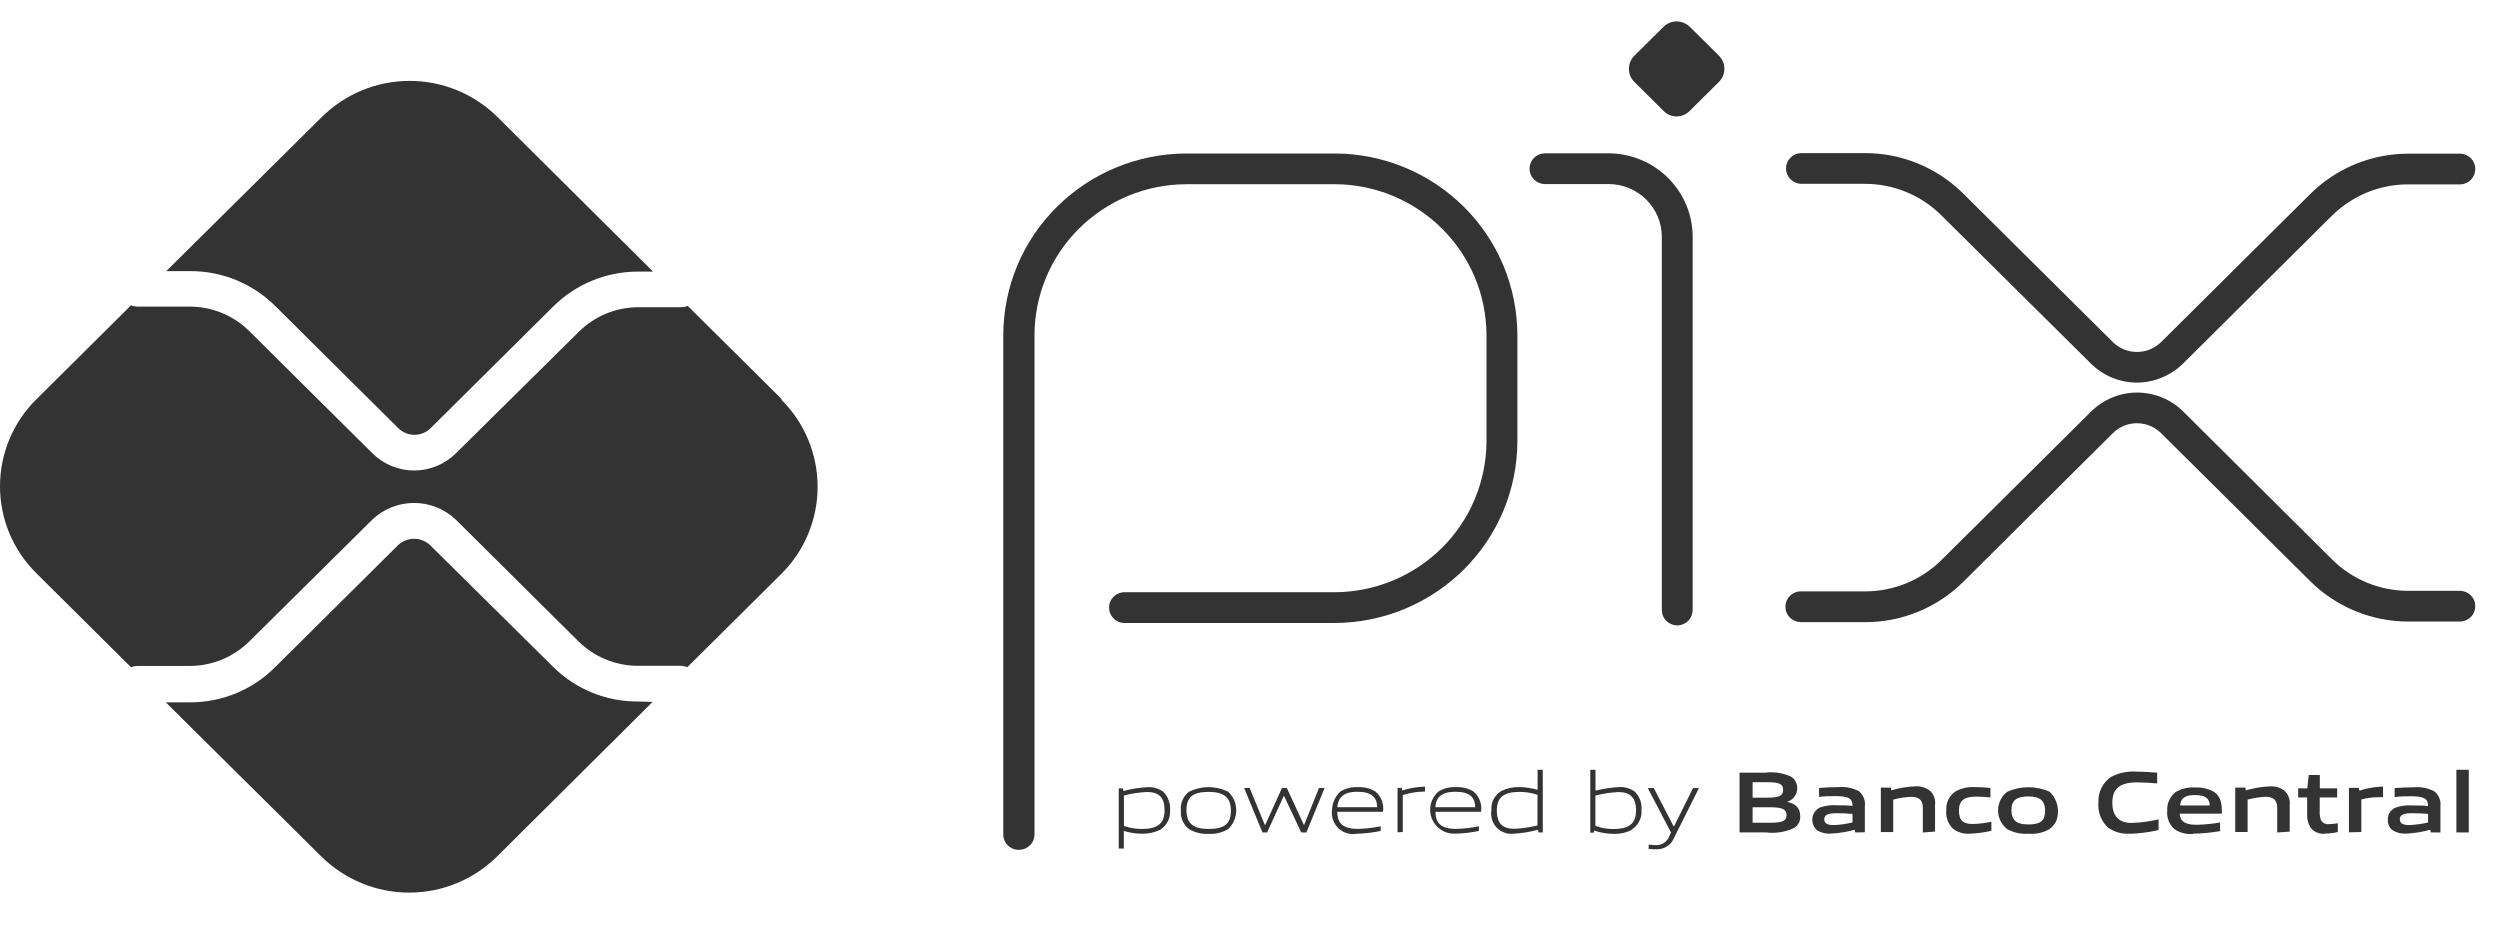 <svg width="45" height="17" viewBox="0 0 45 17" fill="none" xmlns="http://www.w3.org/2000/svg">
    <path d="M18.341 15.298C18.304 15.298 18.267 15.291 18.233 15.277C18.198 15.263 18.167 15.243 18.141 15.217C18.114 15.191 18.093 15.159 18.079 15.125C18.065 15.091 18.058 15.054 18.059 15.017V6.032C18.06 5.602 18.146 5.177 18.311 4.78C18.477 4.384 18.72 4.024 19.026 3.722C19.646 3.108 20.482 2.764 21.355 2.763H24.027C24.898 2.765 25.733 3.11 26.351 3.724C26.655 4.026 26.897 4.386 27.062 4.782C27.227 5.178 27.312 5.603 27.313 6.033V7.944C27.312 8.374 27.226 8.799 27.06 9.196C26.894 9.592 26.651 9.952 26.346 10.255C25.726 10.868 24.889 11.213 24.017 11.214H20.241C20.204 11.214 20.168 11.207 20.135 11.193C20.101 11.179 20.07 11.159 20.045 11.133C20.019 11.107 19.998 11.076 19.984 11.043C19.956 10.975 19.956 10.899 19.984 10.831C19.998 10.797 20.019 10.767 20.045 10.741C20.07 10.715 20.101 10.694 20.135 10.681C20.168 10.667 20.204 10.66 20.241 10.66H24.021C24.746 10.659 25.442 10.371 25.957 9.86C26.21 9.608 26.411 9.309 26.548 8.979C26.685 8.649 26.756 8.296 26.757 7.939V6.032C26.756 5.675 26.685 5.323 26.548 4.994C26.41 4.665 26.21 4.367 25.957 4.116C25.444 3.606 24.752 3.318 24.029 3.316H21.356C20.63 3.317 19.935 3.605 19.421 4.116C19.168 4.367 18.966 4.666 18.829 4.996C18.692 5.325 18.621 5.679 18.621 6.036V15.021C18.62 15.057 18.613 15.093 18.6 15.127C18.578 15.178 18.541 15.221 18.495 15.251C18.449 15.281 18.395 15.297 18.34 15.297L18.341 15.298Z" fill="#333333"/>
    <path d="M30.195 11.258C30.158 11.258 30.122 11.251 30.087 11.237C30.053 11.223 30.022 11.203 29.995 11.177C29.969 11.151 29.948 11.12 29.934 11.085C29.92 11.051 29.913 11.014 29.913 10.977V4.265C29.913 4.14 29.888 4.016 29.84 3.9C29.792 3.785 29.721 3.68 29.632 3.592C29.452 3.413 29.208 3.313 28.954 3.313H27.795C27.724 3.309 27.657 3.278 27.608 3.227C27.559 3.176 27.531 3.107 27.531 3.036C27.531 2.965 27.559 2.897 27.608 2.846C27.657 2.794 27.724 2.764 27.795 2.76H28.954C29.355 2.761 29.739 2.919 30.023 3.201C30.164 3.34 30.275 3.505 30.352 3.687C30.428 3.869 30.468 4.064 30.468 4.262V10.978C30.468 11.014 30.461 11.05 30.447 11.084C30.434 11.118 30.414 11.148 30.388 11.174C30.363 11.2 30.332 11.22 30.298 11.235C30.266 11.249 30.231 11.257 30.195 11.258Z" fill="#333333"/>
    <path d="M29.943 1.996L29.418 1.474C29.387 1.443 29.362 1.407 29.345 1.366C29.312 1.285 29.312 1.194 29.345 1.112C29.362 1.072 29.387 1.035 29.418 1.004L29.943 0.483C29.974 0.452 30.011 0.428 30.051 0.411C30.133 0.377 30.225 0.377 30.307 0.411C30.348 0.428 30.386 0.452 30.417 0.483L30.942 1.004C31.004 1.066 31.039 1.151 31.039 1.239C31.039 1.327 31.004 1.411 30.942 1.473L30.416 1.995C30.385 2.027 30.348 2.052 30.308 2.069C30.267 2.086 30.223 2.095 30.179 2.095C30.135 2.095 30.092 2.087 30.051 2.07C30.011 2.053 29.974 2.028 29.943 1.996Z" fill="#333333"/>
    <path d="M38.468 6.887C38.157 6.887 37.86 6.765 37.639 6.547L34.944 3.876C34.763 3.695 34.547 3.552 34.31 3.455C34.073 3.358 33.82 3.308 33.563 3.309H32.413C32.342 3.305 32.275 3.274 32.225 3.223C32.176 3.172 32.148 3.103 32.148 3.032C32.148 2.961 32.176 2.893 32.225 2.842C32.275 2.79 32.342 2.76 32.413 2.756H33.563C33.893 2.755 34.22 2.818 34.524 2.944C34.829 3.069 35.106 3.253 35.34 3.486L38.031 6.157C38.088 6.213 38.156 6.258 38.23 6.289C38.381 6.351 38.549 6.351 38.7 6.289C38.774 6.258 38.842 6.213 38.9 6.157L41.581 3.496C41.814 3.263 42.091 3.079 42.396 2.954C42.701 2.829 43.027 2.765 43.356 2.766H44.291C44.363 2.77 44.43 2.8 44.48 2.852C44.528 2.903 44.555 2.972 44.555 3.042C44.555 3.113 44.528 3.181 44.48 3.233C44.43 3.284 44.363 3.315 44.291 3.319H43.356C43.1 3.317 42.845 3.367 42.607 3.464C42.37 3.561 42.154 3.705 41.971 3.886L39.297 6.542C39.188 6.65 39.059 6.736 38.916 6.795C38.774 6.855 38.622 6.886 38.468 6.887Z" fill="#333333"/>
    <path d="M33.569 11.198H32.417C32.38 11.198 32.344 11.191 32.309 11.177C32.275 11.163 32.244 11.143 32.218 11.117C32.166 11.065 32.137 10.995 32.137 10.921C32.137 10.848 32.166 10.778 32.218 10.726C32.244 10.7 32.275 10.679 32.309 10.665C32.344 10.651 32.38 10.644 32.417 10.645H33.569C34.086 10.646 34.583 10.442 34.95 10.077L37.641 7.407C37.861 7.189 38.159 7.066 38.469 7.066C38.78 7.066 39.078 7.189 39.298 7.407L41.975 10.068C42.157 10.249 42.372 10.392 42.609 10.489C42.846 10.586 43.1 10.636 43.356 10.635H44.291C44.363 10.639 44.43 10.669 44.48 10.721C44.528 10.772 44.555 10.84 44.555 10.911C44.555 10.982 44.528 11.05 44.48 11.102C44.43 11.153 44.363 11.184 44.291 11.188H43.356C43.027 11.189 42.7 11.125 42.396 10.999C42.091 10.874 41.814 10.69 41.581 10.458L38.9 7.797C38.842 7.74 38.774 7.695 38.7 7.665C38.587 7.619 38.464 7.607 38.345 7.63C38.226 7.654 38.117 7.711 38.031 7.797L35.343 10.469C34.873 10.937 34.236 11.2 33.572 11.199L33.569 11.198Z" fill="#333333"/>
    <path d="M11.48 12.627C11.196 12.628 10.915 12.573 10.652 12.465C10.39 12.357 10.153 12.199 9.952 11.999L7.743 9.814C7.665 9.74 7.562 9.698 7.454 9.698C7.346 9.698 7.242 9.74 7.164 9.814L4.947 12.014C4.747 12.214 4.509 12.372 4.247 12.48C3.985 12.588 3.703 12.643 3.419 12.642H2.984L5.784 15.417C6.206 15.833 6.774 16.067 7.366 16.067C7.958 16.067 8.526 15.833 8.947 15.417L11.747 12.634L11.48 12.627Z" fill="#333333"/>
    <path d="M3.424 4.88C3.708 4.879 3.989 4.934 4.252 5.042C4.514 5.149 4.753 5.308 4.954 5.508L7.17 7.708C7.247 7.784 7.352 7.827 7.46 7.827C7.569 7.827 7.673 7.784 7.75 7.708L9.958 5.517C10.365 5.113 10.915 4.887 11.488 4.889H11.755L8.955 2.107C8.534 1.69 7.966 1.456 7.374 1.456C6.781 1.456 6.213 1.69 5.792 2.107L2.992 4.881L3.424 4.88Z" fill="#333333"/>
    <path d="M14.071 7.185L12.379 5.506C12.341 5.521 12.3 5.529 12.259 5.53H11.488C11.087 5.531 10.703 5.69 10.419 5.972L8.205 8.161C8.005 8.358 7.736 8.469 7.455 8.469C7.174 8.469 6.905 8.358 6.705 8.161L4.488 5.961C4.204 5.679 3.819 5.52 3.419 5.519H2.472C2.433 5.518 2.394 5.511 2.358 5.496L0.658 7.184C0.45 7.389 0.284 7.633 0.171 7.902C0.058 8.172 0 8.461 0 8.753C0 9.045 0.058 9.334 0.171 9.604C0.284 9.873 0.45 10.117 0.658 10.322L2.358 12.01C2.394 11.996 2.433 11.988 2.472 11.987H3.419C3.819 11.986 4.203 11.827 4.488 11.545L6.703 9.352C6.905 9.16 7.174 9.053 7.453 9.053C7.732 9.053 8 9.16 8.203 9.352L10.411 11.543C10.695 11.825 11.079 11.983 11.48 11.985H12.251C12.292 11.986 12.333 11.994 12.371 12.01L14.063 10.331C14.27 10.126 14.435 9.881 14.547 9.612C14.659 9.343 14.717 9.054 14.717 8.762C14.717 8.47 14.659 8.181 14.547 7.912C14.435 7.643 14.27 7.398 14.063 7.193" fill="#333333"/>
    <path d="M20.645 14.256C20.505 14.262 20.366 14.283 20.231 14.319V14.867C20.334 14.903 20.444 14.922 20.554 14.921C20.831 14.921 20.962 14.828 20.962 14.586C20.962 14.344 20.854 14.256 20.645 14.256ZM20.137 15.273V14.191H20.214L20.222 14.238C20.363 14.2 20.508 14.177 20.654 14.169C20.754 14.162 20.854 14.191 20.936 14.25C20.981 14.293 21.015 14.346 21.036 14.404C21.058 14.462 21.066 14.524 21.061 14.586C21.066 14.655 21.052 14.724 21.02 14.786C20.989 14.848 20.941 14.9 20.882 14.936C20.782 14.985 20.672 15.009 20.561 15.007C20.448 15.007 20.336 14.99 20.229 14.957V15.275L20.137 15.273Z" fill="#333333"/>
    <path d="M21.756 14.254C21.479 14.254 21.356 14.342 21.356 14.582C21.356 14.822 21.478 14.921 21.756 14.921C22.034 14.921 22.156 14.833 22.156 14.594C22.156 14.355 22.032 14.254 21.756 14.254ZM22.111 14.921C22.004 14.986 21.88 15.017 21.756 15.009C21.631 15.017 21.506 14.986 21.399 14.921C21.349 14.882 21.31 14.83 21.285 14.772C21.259 14.714 21.25 14.651 21.256 14.588C21.25 14.525 21.259 14.461 21.284 14.403C21.309 14.345 21.348 14.293 21.398 14.254C21.508 14.198 21.631 14.169 21.755 14.169C21.878 14.169 22 14.198 22.11 14.254C22.155 14.297 22.191 14.349 22.216 14.406C22.253 14.492 22.262 14.588 22.243 14.68C22.224 14.772 22.178 14.856 22.11 14.921H22.111Z" fill="#333333"/>
    <path d="M23.422 14.984L23.113 14.327H23.108L22.808 14.984H22.724L22.395 14.184H22.494L22.767 14.849H22.774L23.075 14.184H23.163L23.47 14.849H23.474L23.742 14.184H23.843L23.515 14.984H23.422Z" fill="#333333"/>
    <path d="M24.428 14.252C24.172 14.252 24.086 14.365 24.071 14.529H24.79C24.782 14.348 24.69 14.252 24.433 14.252H24.428ZM24.433 15.006C24.373 15.018 24.311 15.016 24.252 15C24.193 14.983 24.139 14.953 24.094 14.911C24.049 14.869 24.015 14.817 23.995 14.759C23.974 14.701 23.968 14.64 23.976 14.579C23.98 14.454 24.034 14.335 24.125 14.249C24.218 14.191 24.327 14.163 24.436 14.169C24.548 14.162 24.66 14.189 24.756 14.246C24.809 14.29 24.849 14.347 24.873 14.411C24.897 14.475 24.904 14.544 24.894 14.612H24.071C24.071 14.775 24.128 14.92 24.438 14.92C24.577 14.917 24.716 14.901 24.852 14.874V14.957C24.714 14.986 24.573 15.003 24.431 15.007" fill="#333333"/>
    <path d="M25.156 14.982V14.182H25.23L25.238 14.229C25.368 14.187 25.502 14.164 25.638 14.16H25.65V14.248H25.628C25.5 14.251 25.373 14.272 25.25 14.311V14.976L25.156 14.982Z" fill="#333333"/>
    <path d="M26.191 14.252C25.935 14.252 25.847 14.365 25.836 14.529H26.555C26.547 14.348 26.455 14.252 26.198 14.252H26.191ZM26.198 15.006C26.108 15.011 26.019 14.988 25.943 14.94C25.867 14.892 25.808 14.821 25.774 14.738C25.74 14.654 25.733 14.562 25.754 14.475C25.775 14.387 25.823 14.308 25.89 14.249C25.984 14.191 26.093 14.163 26.202 14.169C26.314 14.162 26.425 14.189 26.521 14.246C26.574 14.29 26.614 14.347 26.638 14.411C26.662 14.475 26.67 14.544 26.659 14.612H25.839C25.839 14.775 25.896 14.92 26.206 14.92C26.345 14.917 26.484 14.901 26.62 14.874V14.957C26.481 14.986 26.34 15.002 26.197 15.006H26.198Z" fill="#333333"/>
    <path d="M27.675 14.307C27.571 14.271 27.462 14.254 27.352 14.254C27.075 14.254 26.943 14.347 26.943 14.588C26.943 14.829 27.051 14.918 27.26 14.918C27.399 14.912 27.538 14.892 27.674 14.857L27.675 14.307ZM27.693 14.984L27.685 14.936C27.543 14.974 27.399 14.998 27.253 15.006C27.196 15.014 27.139 15.008 27.086 14.989C27.032 14.971 26.983 14.94 26.943 14.9C26.903 14.859 26.874 14.81 26.857 14.755C26.84 14.701 26.835 14.644 26.845 14.588C26.839 14.52 26.852 14.45 26.884 14.388C26.915 14.327 26.963 14.276 27.022 14.239C27.122 14.189 27.233 14.165 27.346 14.167C27.458 14.169 27.569 14.186 27.677 14.217V13.856H27.77V14.984H27.693Z" fill="#333333"/>
    <path d="M29.133 14.257C28.992 14.264 28.853 14.285 28.717 14.32V14.866C28.821 14.904 28.93 14.923 29.041 14.922C29.318 14.922 29.449 14.829 29.449 14.587C29.449 14.359 29.341 14.257 29.133 14.257ZM29.372 14.939C29.272 14.989 29.161 15.013 29.049 15.01C28.928 15.009 28.808 14.989 28.694 14.95L28.689 14.988H28.625V13.856H28.719V14.232C28.858 14.197 28.999 14.176 29.142 14.167C29.243 14.161 29.342 14.189 29.424 14.248C29.468 14.292 29.503 14.344 29.524 14.402C29.545 14.461 29.552 14.523 29.547 14.584C29.552 14.653 29.538 14.722 29.506 14.784C29.475 14.845 29.427 14.897 29.369 14.933" fill="#333333"/>
    <path d="M29.676 15.293V15.204C29.722 15.204 29.765 15.213 29.794 15.213C29.848 15.217 29.903 15.203 29.948 15.174C29.995 15.145 30.03 15.101 30.048 15.049L30.078 14.986L29.66 14.185H29.768L30.123 14.87H30.135L30.475 14.185H30.581L30.136 15.075C30.11 15.143 30.062 15.2 30.001 15.238C29.939 15.276 29.867 15.293 29.795 15.287C29.757 15.287 29.718 15.285 29.68 15.28" fill="#333333"/>
    <path d="M31.861 14.531H31.547V14.809H31.858C32.072 14.809 32.158 14.785 32.158 14.669C32.158 14.553 32.047 14.531 31.861 14.531ZM31.805 14.08H31.547V14.358H31.802C32.013 14.358 32.096 14.333 32.096 14.215C32.096 14.097 31.994 14.08 31.803 14.08H31.805ZM32.285 14.908C32.129 14.979 31.956 15.005 31.785 14.983H31.312V13.908H31.773C31.931 13.888 32.09 13.912 32.234 13.977C32.271 13.999 32.301 14.03 32.321 14.068C32.338 14.101 32.348 14.137 32.35 14.174C32.352 14.211 32.346 14.248 32.332 14.283C32.318 14.317 32.297 14.348 32.27 14.374C32.242 14.399 32.21 14.418 32.175 14.429V14.435C32.312 14.466 32.404 14.535 32.404 14.69C32.407 14.734 32.398 14.778 32.377 14.816C32.356 14.855 32.324 14.887 32.285 14.908H32.285Z" fill="#333333"/>
    <path d="M33.345 14.65C33.251 14.642 33.157 14.638 33.056 14.638C32.894 14.638 32.837 14.671 32.837 14.745C32.837 14.819 32.884 14.851 33.009 14.851C33.123 14.847 33.235 14.831 33.345 14.804V14.65ZM33.392 14.983L33.385 14.935C33.244 14.975 33.098 14.998 32.951 15.005C32.867 15.01 32.782 14.99 32.709 14.947C32.678 14.92 32.654 14.886 32.639 14.847C32.624 14.809 32.618 14.768 32.623 14.728C32.627 14.688 32.641 14.649 32.664 14.616C32.688 14.582 32.719 14.555 32.755 14.537C32.851 14.502 32.954 14.488 33.055 14.495C33.139 14.495 33.255 14.495 33.345 14.506V14.494C33.345 14.37 33.263 14.33 33.037 14.33C32.948 14.33 32.845 14.33 32.743 14.344V14.183C32.855 14.174 32.982 14.168 33.087 14.168C33.216 14.156 33.345 14.182 33.459 14.241C33.499 14.273 33.53 14.315 33.549 14.363C33.568 14.41 33.574 14.462 33.567 14.513V14.982L33.392 14.983Z" fill="#333333"/>
    <path d="M34.611 14.985V14.543C34.611 14.399 34.538 14.343 34.404 14.343C34.294 14.347 34.185 14.364 34.078 14.393V14.977H33.855V14.177H34.035L34.042 14.226C34.181 14.185 34.324 14.161 34.468 14.154C34.567 14.146 34.664 14.175 34.742 14.235C34.775 14.267 34.8 14.306 34.816 14.349C34.831 14.391 34.837 14.437 34.831 14.483V14.968L34.611 14.985Z" fill="#333333"/>
    <path d="M35.46 15.006C35.354 15.015 35.247 14.986 35.16 14.922C35.114 14.88 35.079 14.828 35.057 14.769C35.035 14.711 35.027 14.648 35.033 14.586C35.029 14.521 35.041 14.455 35.07 14.395C35.099 14.336 35.142 14.285 35.196 14.247C35.303 14.188 35.425 14.16 35.546 14.168C35.636 14.168 35.729 14.174 35.828 14.183V14.353C35.747 14.346 35.649 14.339 35.573 14.339C35.361 14.339 35.261 14.405 35.261 14.587C35.261 14.769 35.336 14.832 35.509 14.832C35.622 14.829 35.735 14.815 35.845 14.791V14.954C35.719 14.984 35.59 15.001 35.46 15.006Z" fill="#333333"/>
    <path d="M36.512 14.336C36.3 14.336 36.206 14.402 36.206 14.583C36.206 14.764 36.296 14.84 36.512 14.84C36.728 14.84 36.812 14.775 36.812 14.595C36.812 14.415 36.725 14.336 36.512 14.336ZM36.895 14.923C36.779 14.989 36.645 15.018 36.512 15.007C36.379 15.017 36.245 14.988 36.128 14.923C36.077 14.883 36.036 14.832 36.008 14.774C35.98 14.716 35.965 14.653 35.965 14.588C35.965 14.524 35.98 14.46 36.008 14.402C36.036 14.344 36.077 14.293 36.128 14.253C36.249 14.198 36.38 14.17 36.512 14.17C36.644 14.17 36.775 14.198 36.895 14.253C36.964 14.319 37.011 14.403 37.032 14.496C37.053 14.588 37.047 14.685 37.014 14.774C36.988 14.832 36.947 14.882 36.895 14.919V14.923Z" fill="#333333"/>
    <path d="M38.33 15.006C38.191 15.015 38.054 14.975 37.941 14.894C37.881 14.836 37.834 14.766 37.805 14.689C37.776 14.611 37.764 14.527 37.772 14.445C37.767 14.357 37.785 14.268 37.823 14.189C37.862 14.109 37.92 14.041 37.992 13.989C38.132 13.912 38.291 13.878 38.451 13.889C38.571 13.889 38.694 13.897 38.829 13.908V14.101C38.714 14.091 38.572 14.083 38.462 14.083C38.152 14.083 38.022 14.2 38.022 14.447C38.022 14.694 38.144 14.813 38.371 14.813C38.534 14.807 38.695 14.786 38.854 14.748V14.941C38.682 14.981 38.507 15.003 38.331 15.009" fill="#333333"/>
    <path d="M39.508 14.311C39.322 14.311 39.252 14.376 39.242 14.498H39.775C39.77 14.368 39.694 14.311 39.508 14.311ZM39.475 15.011C39.356 15.022 39.236 14.991 39.137 14.923C39.092 14.882 39.057 14.83 39.035 14.773C39.013 14.715 39.004 14.654 39.01 14.592C39.006 14.529 39.017 14.465 39.044 14.407C39.07 14.349 39.109 14.298 39.159 14.258C39.265 14.196 39.386 14.167 39.508 14.175C39.629 14.168 39.749 14.196 39.855 14.255C39.983 14.343 39.994 14.483 39.995 14.646H39.235C39.242 14.767 39.306 14.846 39.535 14.846C39.678 14.843 39.821 14.829 39.962 14.805V14.96C39.801 14.988 39.639 15.004 39.476 15.006L39.475 15.011Z" fill="#333333"/>
    <path d="M40.99 14.985V14.543C40.99 14.399 40.916 14.342 40.784 14.342C40.674 14.347 40.564 14.364 40.457 14.393V14.976H40.234V14.177H40.417L40.425 14.226C40.564 14.186 40.707 14.162 40.851 14.155C40.95 14.147 41.047 14.176 41.125 14.236C41.158 14.268 41.183 14.307 41.198 14.35C41.214 14.392 41.22 14.438 41.215 14.483V14.969L40.99 14.985Z" fill="#333333"/>
    <path d="M41.847 15.007C41.798 15.012 41.748 15.004 41.702 14.984C41.657 14.965 41.618 14.934 41.588 14.894C41.544 14.822 41.523 14.738 41.529 14.654V14.354H41.367V14.19H41.532L41.557 13.95H41.757V14.19H42.069V14.354H41.755V14.609C41.751 14.661 41.759 14.712 41.777 14.76C41.79 14.786 41.811 14.807 41.837 14.82C41.863 14.833 41.893 14.838 41.922 14.834C41.976 14.833 42.029 14.828 42.081 14.818V14.977C42.005 14.994 41.928 15.003 41.85 15.005" fill="#333333"/>
    <path d="M42.281 14.982V14.182H42.46L42.468 14.232C42.597 14.189 42.732 14.165 42.868 14.16H42.895V14.349H42.818C42.712 14.35 42.607 14.363 42.504 14.39V14.976L42.281 14.982Z" fill="#333333"/>
    <path d="M43.705 14.65C43.616 14.642 43.517 14.638 43.416 14.638C43.253 14.638 43.197 14.671 43.197 14.745C43.197 14.819 43.245 14.851 43.369 14.851C43.482 14.847 43.595 14.831 43.705 14.804V14.65ZM43.752 14.983L43.746 14.935C43.604 14.975 43.459 14.998 43.312 15.005C43.227 15.01 43.143 14.99 43.07 14.947C43.04 14.925 43.016 14.895 43.001 14.862C42.986 14.828 42.979 14.791 42.981 14.755C42.978 14.71 42.99 14.665 43.014 14.627C43.038 14.588 43.073 14.558 43.114 14.54C43.21 14.505 43.312 14.49 43.414 14.498C43.503 14.498 43.614 14.498 43.704 14.509V14.497C43.704 14.373 43.622 14.333 43.397 14.333C43.308 14.333 43.204 14.333 43.103 14.347V14.186C43.215 14.177 43.342 14.171 43.447 14.171C43.575 14.159 43.704 14.185 43.818 14.244C43.858 14.276 43.889 14.318 43.908 14.365C43.928 14.413 43.934 14.465 43.928 14.516V14.985L43.752 14.983Z" fill="#333333"/>
    <path d="M44.215 13.856H44.438V14.984H44.215V13.856Z" fill="#333333"/>
    </svg>
    